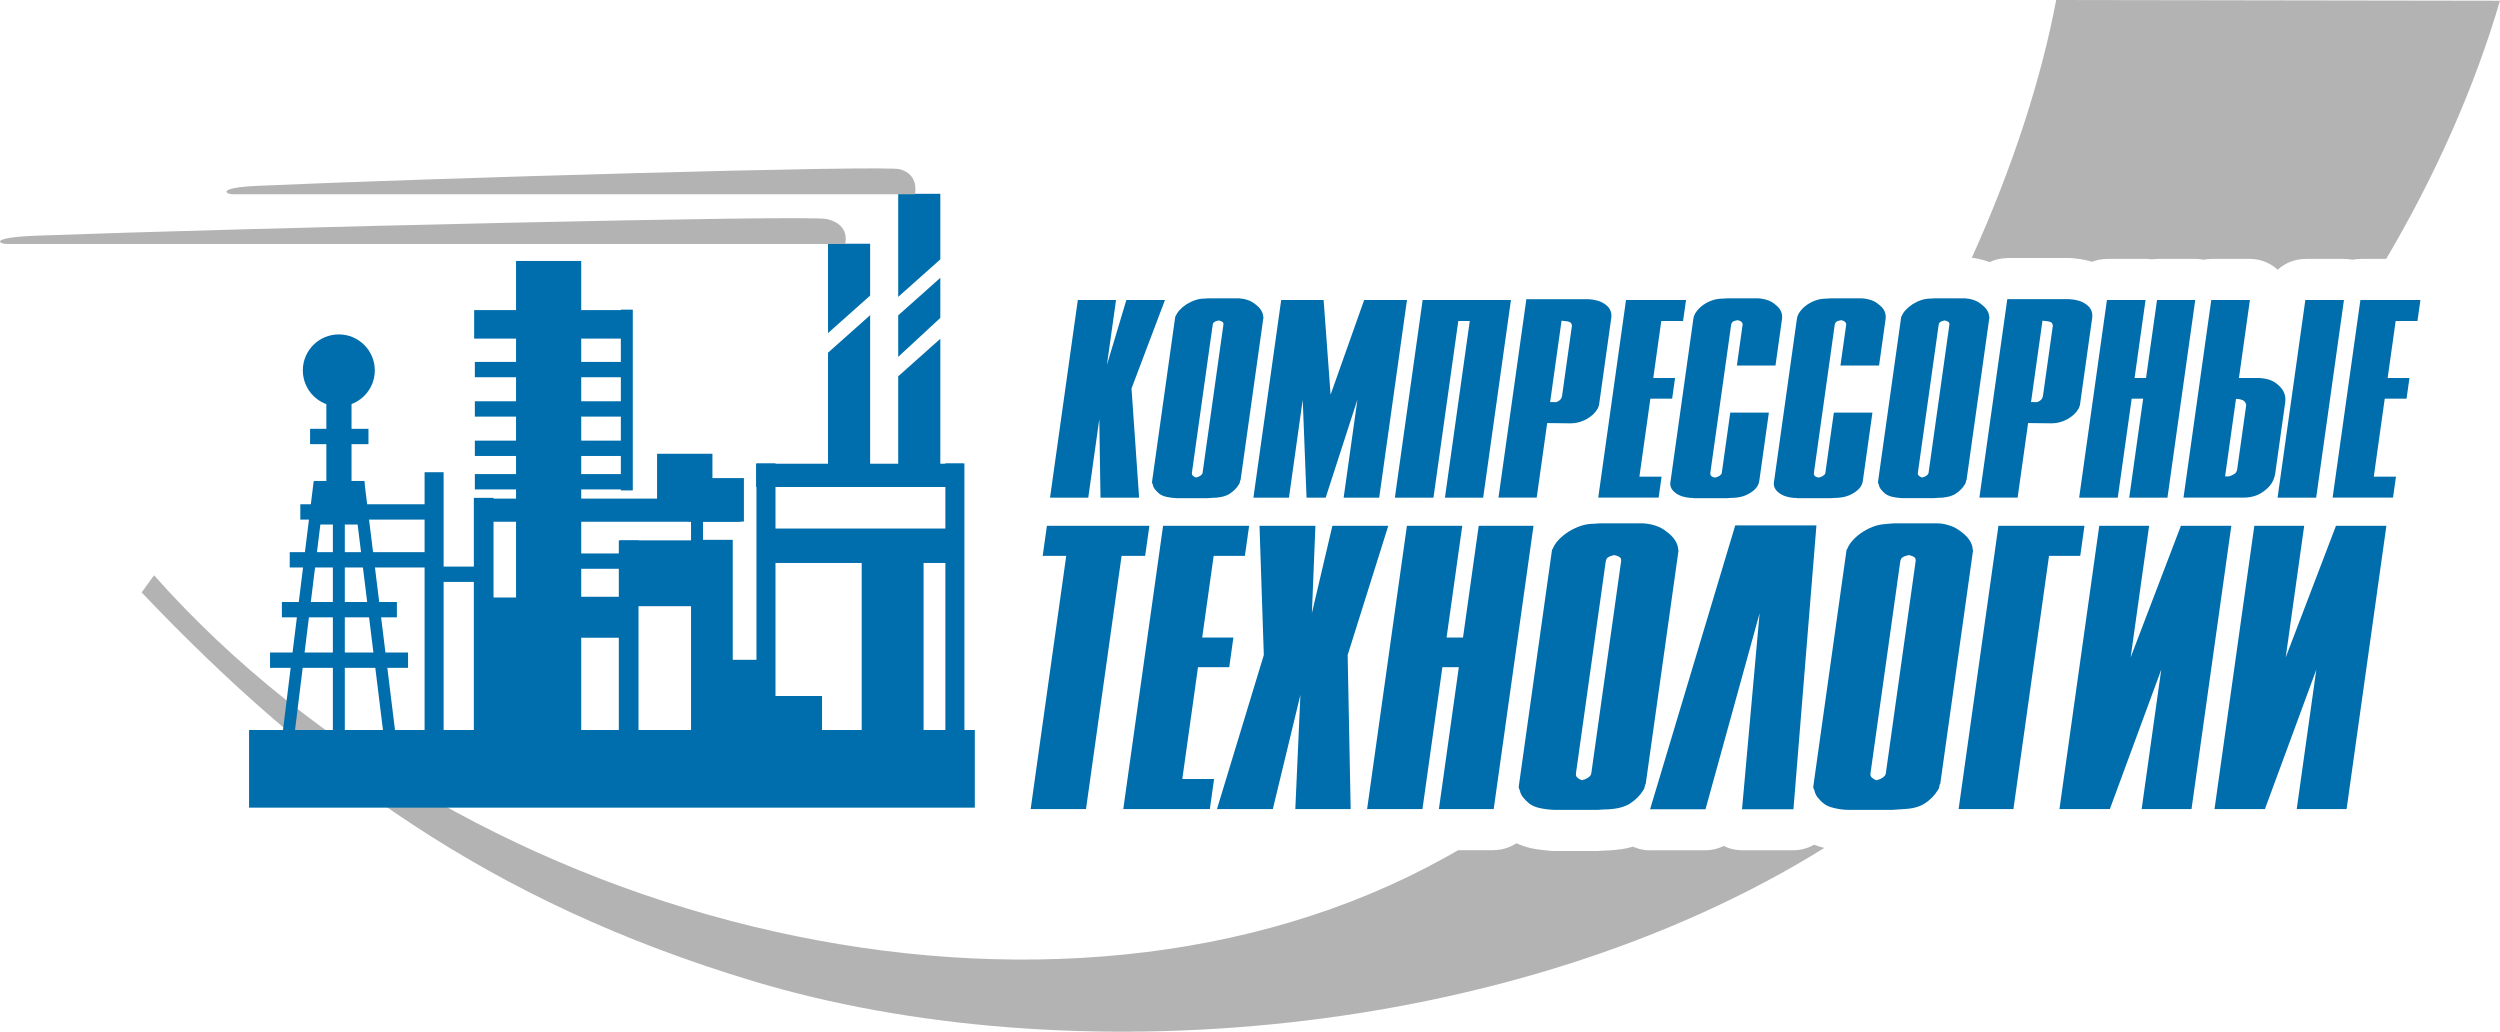 <?xml version="1.0" encoding="UTF-8"?>
<!DOCTYPE svg PUBLIC "-//W3C//DTD SVG 1.1//EN" "http://www.w3.org/Graphics/SVG/1.1/DTD/svg11.dtd">
<!-- Creator: CorelDRAW 2017 -->
<svg xmlns="http://www.w3.org/2000/svg" xml:space="preserve" width="91.16mm" height="37.62mm" version="1.1" style="shape-rendering:geometricPrecision; text-rendering:geometricPrecision; image-rendering:optimizeQuality; fill-rule:evenodd; clip-rule:evenodd"
viewBox="0 0 1896.56 782.68"
 xmlns:xlink="http://www.w3.org/1999/xlink">
 <defs>
  <style type="text/css">
   <![CDATA[
    .str0 {stroke:#006EAC;stroke-width:4.16;stroke-miterlimit:22.926}
    .str1 {stroke:#006EAC;stroke-width:1.59;stroke-miterlimit:22.926}
    .fil1 {fill:#006EAC}
    .fil0 {fill:#B3B3B3}
    .fil2 {fill:#006EAC;fill-rule:nonzero}
   ]]>
  </style>
 </defs>
 <g id="Слой_x0020_1">
  <path class="fil0" d="M1810.24 196.4c36.88,-62.57 66.48,-128.51 86.32,-195.86l-336.68 -0.54c-10.9,57.86 -32.27,125.52 -64.03,195.54 3.87,0.47 7.64,1.32 11.32,2.57l2.14 0.77c4.11,-1.97 8.69,-3.06 13.45,-3.06l0 -0.07 46.98 0c1.61,0 3.2,0.12 4.74,0.36 1.39,0.14 2.75,0.32 4.08,0.53 2.95,0.48 5.43,1.03 7.43,1.64l1.04 0.33c3.54,-1.39 7.37,-2.14 11.33,-2.13l0 -0.07 29.29 0c1.56,0 3.1,0.12 4.6,0.34 1.35,-0.18 2.72,-0.27 4.1,-0.27l0 -0.07 29 0c2.15,0 4.24,0.22 6.27,0.63 1.92,-0.37 3.9,-0.56 5.91,-0.56l0 -0.07 29.29 0c8.13,0 15.53,3.11 21.08,8.2 5.6,-5.1 13.03,-8.13 20.98,-8.13l0 -0.07 29.29 0c2.2,0 4.34,0.23 6.41,0.66 1.97,-0.39 4,-0.59 6.06,-0.59l0 -0.07 19.59 0zm-704.02 448.57c-3.4,1.96 -6.83,3.89 -10.27,5.8 -293.2,162.59 -737.62,57.65 -979.11,-214.34l-9.4 13.02c130.83,137.44 264.03,234.63 463.81,294.83 237.91,71.69 576.66,45.67 812.73,-101.02 -2.64,-0.63 -5.25,-1.43 -7.83,-2.44 -4.58,2.67 -9.91,4.19 -15.6,4.19l-39 0.01c-0.89,-0 -1.78,-0.04 -2.68,-0.12 -4.01,-0.35 -7.77,-1.44 -11.17,-3.13 -4.17,2.08 -8.88,3.25 -13.85,3.25l-39.75 0.01c-3.67,0.27 -7.46,-0.1 -11.2,-1.22 -1.4,-0.42 -2.74,-0.93 -4.03,-1.51 -1.49,0.44 -2.98,0.83 -4.46,1.15 -2.39,0.52 -5.37,0.96 -8.92,1.3 -3.25,0.32 -6,0.48 -8.26,0.51l-2.58 0.19c-0.74,0.05 -1.47,0.07 -2.19,0.08l0 0.05 -33.67 0c-1.5,0 -2.97,-0.11 -4.41,-0.31 -1.72,-0.14 -3.48,-0.32 -5.28,-0.55 -3.4,-0.43 -6.13,-0.89 -8.2,-1.37 -2.97,-0.69 -6.05,-1.71 -9.22,-3.05l-1.33 -0.58c-4.98,3.3 -10.93,5.19 -17.2,5.19l0 0.07 -26.92 0z"/>
  <path class="fil1 str0" d="M257.03 255.77c13.93,0 25.22,11.29 25.22,25.22 0,13.93 -11.29,25.22 -25.22,25.22 -13.93,0 -25.22,-11.29 -25.22,-25.22 0,-13.93 11.29,-25.22 25.22,-25.22z"/>
  <polygon class="fil1 str0" points="249.66,283.54 264.59,283.54 264.59,387.13 249.66,387.13 "/>
  <polygon class="fil1 str0" points="237.32,327.4 277.44,327.4 277.44,334.87 237.32,334.87 "/>
  <polygon class="fil1 str1" points="253.31,375 260.78,375 260.78,573.78 253.31,573.78 "/>
  <polygon class="fil1 str1" points="238.65,365.96 246.06,366.87 221.73,564.16 214.32,563.24 "/>
  <polygon class="fil1 str1" points="275.68,365.96 268.27,366.87 292.6,564.16 300.01,563.24 "/>
  <polygon class="fil1 str1" points="275.62,397.13 239.17,397.13 239.17,365.66 275.62,365.66 "/>
  <polygon class="fil1 str0" points="362.3,361.74 476.67,361.74 476.67,369.21 362.3,369.21 "/>
  <polygon class="fil1 str0" points="221.87,420.96 330.85,420.96 330.85,428.43 221.87,428.43 "/>
  <polygon class="fil1 str0" points="215.92,458.78 299.01,458.78 299.01,466.25 215.92,466.25 "/>
  <polygon class="fil1 str0" points="206.94,497.1 307.47,497.1 307.47,504.57 206.94,504.57 "/>
  <polygon class="fil1 str1" points="322.89,359.03 335.74,359.03 335.74,557.81 322.89,557.81 "/>
  <polygon class="fil1 str0" points="432.89,454.81 473.02,454.81 473.02,481.73 432.89,481.73 "/>
  <polygon class="fil1 str0" points="191.02,555.88 737.43,555.88 737.43,610.62 191.02,610.62 "/>
  <polygon class="fil1 str0" points="393.56,200.06 438.84,200.06 438.84,560.36 393.56,560.36 "/>
  <polygon class="fil1 str0" points="362.3,380.34 559.87,380.34 559.87,393.73 362.3,393.73 "/>
  <polygon class="fil1 str0" points="362.3,336.36 476.67,336.36 476.67,343.83 362.3,343.83 "/>
  <polygon class="fil1 str0" points="362.3,306.5 476.67,306.5 476.67,313.97 362.3,313.97 "/>
  <polygon class="fil1 str0" points="362.3,276.64 476.67,276.64 476.67,284.11 362.3,284.11 "/>
  <polygon class="fil1 str0" points="361.78,237.33 476.67,237.33 476.67,254.8 361.78,254.8 "/>
  <polygon class="fil1 str1" points="471.78,235.7 479.25,235.7 479.25,371.25 471.78,371.25 "/>
  <polygon class="fil1 str1" points="360.26,378.48 373.61,378.48 373.61,577.26 360.26,577.26 "/>
  <polygon class="fil1 str1" points="470.24,410.83 483.59,410.83 483.59,595.19 470.24,595.19 "/>
  <polygon class="fil1 str0" points="374.06,455.36 411.38,455.36 411.38,567.33 374.06,567.33 "/>
  <polygon class="fil1 str0" points="429.39,421.96 538.38,421.96 538.38,429.42 429.39,429.42 "/>
  <polygon class="fil1 str1" points="525.03,353.1 532.5,353.1 532.5,559.36 525.03,559.36 "/>
  <polygon class="fil1 str0" points="229.9,384.63 330.9,384.63 330.9,392.1 229.9,392.1 "/>
  <polygon class="fil1 str0" points="329.88,431.91 370.01,431.91 370.01,439.38 329.88,439.38 "/>
  <polygon class="fil1 str0" points="472.19,412.01 548.33,412.01 548.33,457.8 472.19,457.8 "/>
  <polygon class="fil1 str0" points="527.83,411.61 553.8,411.61 553.8,562.89 527.83,562.89 "/>
  <polygon class="fil1 str0" points="500.55,346.32 538.38,346.32 538.38,384.64 500.55,384.64 "/>
  <polygon class="fil1 str0" points="524.44,364.78 562.26,364.78 562.26,393.6 524.44,393.6 "/>
  <polygon class="fil1 str1" points="574.66,352.34 587.51,352.34 587.51,554.82 574.66,554.82 "/>
  <polygon class="fil1 str1" points="717.98,352.34 730.83,352.34 730.83,554.82 717.98,554.82 "/>
  <polygon class="fil1 str0" points="582.67,403.05 721.01,403.05 721.01,425 582.67,425 "/>
  <polygon class="fil1 str0" points="655.78,413.55 698.57,413.55 698.57,557.87 655.78,557.87 "/>
  <polygon class="fil1 str0" points="544.26,502.63 584.57,502.63 584.57,565.83 544.26,565.83 "/>
  <polygon class="fil1 str0" points="621.53,581.35 562.8,581.35 562.8,530.09 621.53,530.09 "/>
  <polygon class="fil1 str0" points="575.7,353.87 728.48,353.87 728.48,367.36 575.7,367.36 "/>
  <polygon class="fil1 str1" points="628.95,351.84 659.31,351.84 659.31,240.87 628.95,267.91 "/>
  <polygon class="fil1 str1" points="659.31,185.71 628.95,185.71 628.95,250.92 659.31,223.87 "/>
  <polygon class="fil1 str1" points="682.19,358.32 712.55,358.32 712.55,258.78 682.19,285.83 "/>
  <polygon class="fil1 str1" points="712.55,147.81 682.19,147.81 682.19,223.46 712.55,196.41 "/>
  <polygon class="fil1 str1" points="682.19,268.92 712.55,240.83 712.55,212.55 682.19,239.59 "/>
  <path class="fil1" d="M1360.55 613.94l17.44 -215.34 -61.59 -0.03 -64.61 215.39 42.05 -0.01 41.05 -148.74 -13.35 148.74 39 -0.01zm-551.68 -192.24l-17.87 0 3.21 -22.81 4.16 0 73.58 0 -3.21 22.81 -17.88 0 -26.99 192.07 -4.16 0 -37.83 0 26.99 -192.07 0 0zm103.12 61.97l23.69 0 -3.16 22.5 -23.69 0 -11.91 84.78 24.11 0 -3.21 22.81 -4.15 0 -61.53 0 30.2 -214.88 4.16 0 61.11 0 -3.21 22.81 -23.69 0 -8.71 61.97 0 0zm11.23 130.1l35.54 -116.85 -3.27 -98.04 4.16 0 38.25 0 -2.67 66.28 15.55 -66.28 4.16 0 38.25 0 -30.82 98.04 2.28 116.85 -4.16 0 -37.83 0 3.86 -86.63 -20.91 86.63 -4.15 0 -38.25 0 0 0zm148.26 -214.88l37.83 0 -11.91 84.78 12.47 0 11.92 -84.78 4.16 0 37.41 0 -30.2 214.88 -4.16 0 -37.42 0 15.12 -107.6 -12.47 0 -15.12 107.6 -4.16 0 -37.83 0 30.2 -214.88 4.16 0 0 0zm142.01 -1.85l33.26 0c3.3,0.21 6.47,0.82 9.51,1.85 3.04,1.03 5.8,2.57 8.29,4.62 2.76,2.06 4.82,4.16 6.18,6.32 1.36,2.16 2.16,4.37 2.39,6.63 -0.03,0.2 -0.05,0.36 -0.06,0.46 -0.01,0.1 0.1,0.26 0.35,0.46 -0.03,0.21 -0.05,0.36 -0.07,0.46 -0.01,0.1 -0.04,0.26 -0.06,0.46 -0.03,0.21 -0.06,0.41 -0.09,0.62 -0.03,0.21 -0.06,0.41 -0.09,0.62l-24.35 173.26c-0.06,0.41 -0.11,0.77 -0.15,1.08 -0.04,0.31 -0.08,0.57 -0.11,0.77 -0.33,0.41 -0.52,0.72 -0.55,0.93 -0.03,0.21 -0.07,0.51 -0.13,0.92 -0.09,0.62 -0.24,1.18 -0.45,1.7 -0.21,0.51 -0.48,0.98 -0.82,1.39 -1.09,1.85 -2.45,3.6 -4.07,5.24 -1.62,1.64 -3.65,3.29 -6.1,4.93 -2.42,1.44 -5.27,2.52 -8.56,3.24 -3.29,0.72 -7.01,1.08 -11.17,1.08l-4.2 0.31 -33.67 0c-4.13,-0.2 -7.74,-0.67 -10.82,-1.39 -3.09,-0.72 -5.64,-1.8 -7.65,-3.24 -1.98,-1.65 -3.63,-3.29 -4.92,-4.93 -1.29,-1.65 -2.09,-3.39 -2.38,-5.24 -0.22,-0.41 -0.43,-0.87 -0.64,-1.39 -0.2,-0.51 -0.26,-1.08 -0.18,-1.7 0.06,-0.41 0.1,-0.72 0.13,-0.92 0.03,-0.21 0.07,-0.51 0.13,-0.93 0.03,-0.2 0.07,-0.46 0.11,-0.77 0.04,-0.31 0.08,-0.57 0.11,-0.77l24.44 -173.88c0,0 0.01,-0.1 0.04,-0.31 0.03,-0.21 0.06,-0.41 0.09,-0.62 0.06,-0.41 0.11,-0.77 0.15,-1.08 0.04,-0.31 0.22,-0.57 0.52,-0.77 0.87,-2.26 2.29,-4.47 4.25,-6.63 1.97,-2.16 4.48,-4.26 7.54,-6.32 3.34,-2.06 6.6,-3.6 9.8,-4.62 3.19,-1.03 6.45,-1.54 9.78,-1.54l4.2 -0.31 0 0zm16.34 28.67c0.09,-0.62 0.04,-1.23 -0.16,-1.85 -0.19,-0.62 -0.55,-1.03 -1.08,-1.23 -0.5,-0.41 -1.08,-0.72 -1.74,-0.92 -0.66,-0.21 -1.39,-0.41 -2.2,-0.62 -0.86,0.21 -1.65,0.41 -2.37,0.62 -0.72,0.21 -1.39,0.51 -2,0.92 -0.58,0.21 -1.06,0.62 -1.42,1.23 -0.36,0.62 -0.6,1.34 -0.72,2.16l-22.53 160.31c-0.15,1.03 -0.12,1.8 0.09,2.31 0.21,0.51 0.56,0.98 1.05,1.39 0.5,0.41 1,0.77 1.51,1.08 0.51,0.31 1.17,0.57 1.97,0.77 0.86,-0.21 1.66,-0.46 2.39,-0.77 0.74,-0.31 1.41,-0.67 2.02,-1.08 0.61,-0.41 1.16,-0.87 1.65,-1.39 0.49,-0.51 0.79,-1.18 0.91,-2.01l22.62 -160.93 0 0zm207.09 -28.67l33.25 0c3.3,0 6.47,0.83 9.51,1.85 3.04,1.02 5.75,2.64 8.29,4.62 2.7,2.12 4.82,4.17 6.18,6.32 1.35,2.15 2.21,4.36 2.39,6.63 0.01,0.2 -0.05,0.36 -0.06,0.46 -0.01,0.1 0.1,0.26 0.35,0.46 -0.03,0.21 -0.05,0.36 -0.06,0.46 -0.01,0.1 -0.04,0.26 -0.06,0.46 -0.03,0.21 -0.06,0.41 -0.09,0.62 -0.03,0.21 -0.06,0.42 -0.09,0.62l-24.35 173.26c-0.05,0.4 -0.11,0.77 -0.15,1.08 -0.04,0.31 -0.08,0.57 -0.11,0.77 -0.33,0.41 -0.52,0.72 -0.55,0.93 -0.03,0.21 -0.08,0.52 -0.13,0.92 -0.08,0.61 -0.24,1.19 -0.45,1.7 -0.21,0.51 -0.54,0.94 -0.82,1.39 -1.14,1.81 -2.45,3.6 -4.06,5.24 -1.61,1.64 -3.61,3.36 -6.1,4.93 -2.38,1.5 -5.28,2.52 -8.56,3.24 -3.28,0.71 -7.03,0.78 -11.17,1.08l-4.2 0.31 -33.67 0c-4.13,0 -7.74,-0.67 -10.82,-1.39 -3.09,-0.72 -5.69,-1.73 -7.65,-3.24 -2.04,-1.57 -3.63,-3.29 -4.92,-4.93 -1.29,-1.64 -1.98,-3.42 -2.38,-5.24 -0.1,-0.45 -0.43,-0.88 -0.63,-1.39 -0.2,-0.51 -0.26,-1.08 -0.18,-1.7 0.05,-0.41 0.1,-0.72 0.13,-0.92 0.03,-0.21 0.08,-0.52 0.13,-0.93 0.02,-0.2 0.06,-0.46 0.11,-0.77 0.04,-0.31 0.08,-0.57 0.11,-0.77l24.44 -173.88c0,0 0.01,-0.1 0.04,-0.31 0.03,-0.21 0.06,-0.41 0.09,-0.62 0.05,-0.41 0.11,-0.78 0.15,-1.08 0.04,-0.3 0.22,-0.57 0.52,-0.77 0.87,-2.26 2.3,-4.48 4.26,-6.63 1.96,-2.16 4.44,-4.33 7.54,-6.32 3.29,-2.12 6.61,-3.6 9.8,-4.62 3.19,-1.02 6.46,-1.3 9.78,-1.54l4.2 -0.31 0 0zm16.34 28.67c0.09,-0.62 0.04,-1.23 -0.15,-1.85 -0.19,-0.62 -0.55,-1.03 -1.08,-1.23 -0.5,-0.41 -1.08,-0.72 -1.74,-0.92 -0.66,-0.21 -1.4,-0.41 -2.2,-0.62 -0.86,0.21 -1.65,0.41 -2.37,0.62 -0.72,0.21 -1.39,0.51 -2,0.92 -0.58,0.21 -1.06,0.62 -1.42,1.23 -0.36,0.61 -0.61,1.34 -0.72,2.16l-22.53 160.31c-0.14,1.02 -0.11,1.8 0.09,2.31 0.2,0.51 0.56,0.98 1.05,1.39 0.49,0.41 1,0.77 1.51,1.08 0.51,0.3 1.17,0.57 1.97,0.77 0.86,-0.21 1.66,-0.47 2.39,-0.77 0.73,-0.3 1.41,-0.67 2.02,-1.08 0.61,-0.41 1.16,-0.87 1.65,-1.39 0.49,-0.51 0.79,-1.18 0.91,-2.01l22.62 -160.93 0 0zm70.01 188.06l-37.41 0 30.2 -214.88 4.16 0 61.11 0 -3.21 22.81 -23.69 0 -26.99 192.07 -4.16 0 0 0zm93.07 -115l38.15 -99.89 4.16 0 34.09 0 -30.2 214.88 -4.16 0 -33.67 0 14.86 -105.75 -38.97 105.75 -4.16 0 -34.09 0 30.2 -214.88 4.16 0 33.67 0 -14.04 99.89 0 0zm117.64 0l38.15 -99.89 4.16 0 34.09 0 -30.2 214.88 -4.16 0 -33.67 0 14.86 -105.75 -38.97 105.75 -4.16 0 -34.09 0 30.2 -214.88 4.16 0 33.67 0 -14.04 99.89 0 0z"/>
  <path class="fil0" d="M641.14 185.12l-635.23 0c-7.32,0 -14.52,-5.01 22.48,-6.36 155.01,-5.67 587.36,-15.94 598.83,-12.59 18.36,4.15 13.92,18.95 13.92,18.95z"/>
  <path class="fil0" d="M694.09 147.36l-517.47 0c-5.96,0 -11.83,-5.01 18.31,-6.36 126.27,-5.67 478.47,-15.94 487.82,-12.59 14.95,4.15 11.34,18.95 11.34,18.95z"/>
  <path class="fil2" d="M834.86 377.53l-0.91 -59.58 -8.37 59.58 -2.9 0 -26.1 0 21.07 -149.92 2.9 0 26.1 0 -6.92 49.25 14.75 -49.25 2.9 0 26.39 0 -25.38 67.11 5.76 82.81 -2.9 0 -26.39 0 0 0zm81.86 -151.21l23.2 0c2.3,0.14 4.51,0.57 6.63,1.29 2.12,0.72 4.05,1.79 5.78,3.22 1.92,1.44 3.36,2.9 4.31,4.41 0.95,1.51 1.5,3.05 1.67,4.62 -0.02,0.14 -0.04,0.25 -0.05,0.32 -0.01,0.07 0.07,0.18 0.25,0.32 -0.02,0.14 -0.04,0.25 -0.04,0.32 -0.01,0.07 -0.03,0.18 -0.05,0.32 -0.02,0.14 -0.04,0.29 -0.06,0.43 -0.02,0.14 -0.04,0.29 -0.06,0.43l-16.99 120.88c-0.04,0.29 -0.07,0.54 -0.11,0.75 -0.03,0.21 -0.06,0.39 -0.07,0.54 -0.24,0.29 -0.36,0.5 -0.38,0.64 -0.02,0.14 -0.05,0.36 -0.09,0.64 -0.06,0.43 -0.16,0.83 -0.31,1.18 -0.15,0.36 -0.34,0.68 -0.57,0.97 -0.76,1.29 -1.7,2.51 -2.83,3.66 -1.13,1.15 -2.54,2.29 -4.25,3.44 -1.69,1 -3.68,1.76 -5.97,2.26 -2.29,0.5 -4.89,0.75 -7.79,0.75l-2.93 0.22 -23.49 0c-2.88,-0.14 -5.4,-0.47 -7.55,-0.97 -2.15,-0.5 -3.93,-1.26 -5.34,-2.26 -1.38,-1.15 -2.53,-2.29 -3.43,-3.44 -0.9,-1.15 -1.45,-2.37 -1.66,-3.66 -0.15,-0.29 -0.3,-0.61 -0.45,-0.97 -0.14,-0.36 -0.18,-0.75 -0.12,-1.18 0.04,-0.29 0.07,-0.5 0.09,-0.64 0.02,-0.14 0.05,-0.36 0.09,-0.64 0.02,-0.14 0.05,-0.32 0.07,-0.54 0.03,-0.22 0.06,-0.4 0.08,-0.54l17.05 -121.31c0,0 0.01,-0.07 0.03,-0.21 0.02,-0.14 0.04,-0.29 0.06,-0.43 0.04,-0.29 0.07,-0.54 0.11,-0.75 0.03,-0.21 0.15,-0.39 0.36,-0.54 0.61,-1.58 1.6,-3.12 2.97,-4.62 1.37,-1.51 3.12,-2.98 5.26,-4.41 2.33,-1.43 4.61,-2.51 6.83,-3.22 2.23,-0.72 4.5,-1.08 6.82,-1.08l2.93 -0.22 0 0zm11.4 20c0.06,-0.43 0.02,-0.86 -0.11,-1.29 -0.13,-0.43 -0.38,-0.72 -0.75,-0.86 -0.35,-0.29 -0.75,-0.5 -1.21,-0.64 -0.46,-0.14 -0.98,-0.29 -1.54,-0.43 -0.6,0.14 -1.15,0.29 -1.66,0.43 -0.5,0.14 -0.97,0.36 -1.4,0.64 -0.41,0.14 -0.74,0.43 -0.99,0.86 -0.25,0.43 -0.42,0.93 -0.5,1.51l-15.72 111.85c-0.1,0.72 -0.08,1.25 0.06,1.61 0.14,0.36 0.39,0.68 0.73,0.97 0.35,0.29 0.7,0.54 1.05,0.75 0.36,0.22 0.81,0.4 1.38,0.54 0.6,-0.14 1.15,-0.32 1.67,-0.54 0.52,-0.21 0.99,-0.47 1.41,-0.75 0.43,-0.29 0.81,-0.61 1.15,-0.97 0.34,-0.36 0.55,-0.82 0.63,-1.4l15.78 -112.28 0 0zm68.86 131.2l-5.8 0 -2.91 -74.21 -10.43 74.21 -2.9 0 -24.07 0 21.07 -149.92 2.9 0 29.29 0 5.28 71.84 25.47 -71.84 2.9 0 29.58 0 -21.07 149.92 -2.9 0 -24.07 0 10.46 -74.42 -24.09 74.42 -2.9 0 -5.8 0 0 0zm87.59 0l-26.39 0 21.07 -149.92 2.9 0 64.09 0 -21.07 149.92 -2.9 0 -26.1 0 18.83 -134 -8.7 0 -18.83 134 -2.9 0 0 0zm120.34 -150.56c2.69,0.14 5.1,0.54 7.23,1.18 2.13,0.64 4.08,1.61 5.83,2.9 1.75,1.29 2.99,2.8 3.72,4.52 0.73,1.72 0.95,3.58 0.66,5.59l-9.22 65.6c-0.04,0.29 -0.07,0.5 -0.09,0.64 -0.02,0.14 -0.04,0.29 -0.06,0.43 -0.21,0.14 -0.33,0.29 -0.35,0.43 -0.02,0.14 -0.04,0.29 -0.06,0.43 -0.04,0.29 -0.13,0.57 -0.26,0.86 -0.14,0.29 -0.32,0.57 -0.56,0.86 -0.78,1.43 -1.84,2.76 -3.17,3.98 -1.33,1.22 -2.95,2.4 -4.85,3.55 -1.88,1 -3.83,1.79 -5.84,2.37 -2.01,0.57 -4.08,0.86 -6.21,0.86l-17.95 -0.21 -7.95 56.57 -2.9 0 -26.1 0 21.16 -150.56 2.9 0 44.08 0 0 0zm-20.25 16.13l-8.7 61.95 2.61 0c0.94,0.14 1.72,0.11 2.33,-0.11 0.61,-0.22 1.23,-0.54 1.88,-0.97 0.64,-0.43 1.15,-0.97 1.53,-1.61 0.38,-0.64 0.63,-1.4 0.75,-2.26l7.47 -53.13c-0.11,-0.57 -0.32,-1.15 -0.63,-1.72 -0.31,-0.57 -0.83,-0.93 -1.59,-1.08 -0.73,-0.29 -1.58,-0.47 -2.54,-0.54 -0.95,-0.07 -2,-0.18 -3.15,-0.32l0.03 -0.22zm69.56 43.66l16.53 0 -2.21 15.7 -16.53 0 -8.31 59.15 16.82 0 -2.24 15.92 -2.9 0 -42.92 0 21.07 -149.92 2.9 0 42.63 0 -2.24 15.92 -16.53 0 -6.08 43.23 0 0zm30.39 -44.95c0.26,-1.86 1.05,-3.69 2.37,-5.48 1.32,-1.79 3.05,-3.48 5.21,-5.06 2.35,-1.58 4.74,-2.76 7.17,-3.55 2.43,-0.79 5.1,-1.18 8,-1.18l2.93 -0.22 23.2 0c2.69,0.14 5.18,0.61 7.49,1.4 2.31,0.79 4.31,1.97 6.03,3.55 1.92,1.43 3.29,3.08 4.09,4.95 0.8,1.86 1.06,3.8 0.78,5.81l-4.96 35.28 -2.9 0 -26.39 0 4.35 -30.97c0.06,-0.43 -0.02,-0.86 -0.25,-1.29 -0.23,-0.43 -0.52,-0.79 -0.86,-1.08 -0.35,-0.29 -0.75,-0.5 -1.21,-0.64 -0.46,-0.14 -0.98,-0.29 -1.54,-0.43 -0.6,0.14 -1.2,0.29 -1.8,0.43 -0.6,0.14 -1.11,0.36 -1.54,0.64 -0.43,0.29 -0.77,0.64 -1.02,1.08 -0.26,0.43 -0.42,0.93 -0.5,1.51l-15.72 111.85c-0.1,0.72 -0.08,1.29 0.05,1.72 0.13,0.43 0.37,0.79 0.72,1.08 0.35,0.29 0.79,0.54 1.35,0.75 0.55,0.21 1.11,0.32 1.69,0.32 0.6,-0.14 1.16,-0.32 1.67,-0.54 0.51,-0.21 0.98,-0.47 1.41,-0.75 0.43,-0.29 0.81,-0.61 1.15,-0.97 0.34,-0.36 0.54,-0.75 0.6,-1.18l6.44 -45.82 2.9 0 26.39 0 -7.25 51.62c-0.28,2.01 -1.01,3.76 -2.19,5.27 -1.18,1.51 -2.83,2.9 -4.94,4.19 -2.11,1.29 -4.37,2.22 -6.77,2.8 -2.4,0.57 -5.05,0.86 -7.95,0.86l-2.93 0.22 -24.94 0c-0.17,-0.14 -0.36,-0.22 -0.55,-0.22 -0.19,0 -0.39,0 -0.58,0 -0.19,0 -0.39,0 -0.58,0 -0.19,0 -0.39,0 -0.58,0 -2.11,-0.14 -4.13,-0.5 -6.09,-1.08 -1.95,-0.57 -3.71,-1.43 -5.29,-2.58 -1.58,-1.15 -2.71,-2.4 -3.38,-3.76 -0.68,-1.36 -0.92,-2.76 -0.72,-4.19l17.47 -124.32 0 0zm78.59 0c0.26,-1.86 1.05,-3.69 2.37,-5.48 1.31,-1.79 3.05,-3.48 5.2,-5.06 2.35,-1.58 4.74,-2.76 7.17,-3.55 2.43,-0.79 5.1,-1.18 8,-1.18l2.93 -0.22 23.2 0c2.69,0.14 5.18,0.61 7.49,1.4 2.31,0.79 4.31,1.97 6.03,3.55 1.93,1.43 3.29,3.08 4.09,4.95 0.8,1.86 1.06,3.8 0.78,5.81l-4.96 35.28 -2.9 0 -26.39 0 4.35 -30.97c0.06,-0.43 -0.02,-0.86 -0.25,-1.29 -0.23,-0.43 -0.52,-0.79 -0.86,-1.08 -0.35,-0.29 -0.75,-0.5 -1.21,-0.64 -0.46,-0.14 -0.97,-0.29 -1.54,-0.43 -0.6,0.14 -1.2,0.29 -1.8,0.43 -0.6,0.14 -1.11,0.36 -1.54,0.64 -0.43,0.29 -0.77,0.64 -1.02,1.08 -0.25,0.43 -0.42,0.93 -0.5,1.51l-15.72 111.85c-0.1,0.72 -0.08,1.29 0.05,1.72 0.13,0.43 0.37,0.79 0.72,1.08 0.35,0.29 0.79,0.54 1.34,0.75 0.55,0.21 1.11,0.32 1.69,0.32 0.6,-0.14 1.16,-0.32 1.67,-0.54 0.51,-0.21 0.98,-0.47 1.41,-0.75 0.43,-0.29 0.81,-0.61 1.15,-0.97 0.34,-0.36 0.54,-0.75 0.6,-1.18l6.44 -45.82 2.9 0 26.39 0 -7.26 51.62c-0.28,2.01 -1.01,3.76 -2.19,5.27 -1.18,1.51 -2.83,2.9 -4.94,4.19 -2.12,1.29 -4.37,2.22 -6.78,2.8 -2.4,0.57 -5.05,0.86 -7.95,0.86l-2.93 0.22 -24.94 0c-0.17,-0.14 -0.36,-0.22 -0.55,-0.22 -0.19,0 -0.39,0 -0.58,0 -0.19,0 -0.39,0 -0.58,0 -0.19,0 -0.39,0 -0.58,0 -2.11,-0.14 -4.13,-0.5 -6.09,-1.08 -1.95,-0.57 -3.71,-1.43 -5.29,-2.58 -1.58,-1.15 -2.7,-2.4 -3.38,-3.76 -0.68,-1.36 -0.92,-2.76 -0.72,-4.19l17.47 -124.32 0 0zm104.26 -15.49l23.2 0c2.3,0.14 4.51,0.57 6.63,1.29 2.12,0.72 4.05,1.79 5.78,3.22 1.92,1.44 3.36,2.9 4.31,4.41 0.95,1.51 1.5,3.05 1.67,4.62 -0.02,0.14 -0.04,0.25 -0.05,0.32 -0.01,0.07 0.07,0.18 0.25,0.32 -0.02,0.14 -0.04,0.25 -0.04,0.32 -0.01,0.07 -0.03,0.18 -0.05,0.32 -0.02,0.14 -0.04,0.29 -0.06,0.43 -0.02,0.14 -0.04,0.29 -0.06,0.43l-16.99 120.88c-0.04,0.29 -0.07,0.54 -0.11,0.75 -0.03,0.21 -0.06,0.39 -0.07,0.54 -0.24,0.29 -0.36,0.5 -0.38,0.64 -0.02,0.14 -0.05,0.36 -0.09,0.64 -0.06,0.43 -0.16,0.83 -0.31,1.18 -0.15,0.36 -0.34,0.68 -0.57,0.97 -0.76,1.29 -1.71,2.51 -2.83,3.66 -1.13,1.15 -2.54,2.29 -4.25,3.44 -1.69,1 -3.68,1.76 -5.97,2.26 -2.29,0.5 -4.89,0.75 -7.79,0.75l-2.93 0.22 -23.49 0c-2.88,-0.14 -5.4,-0.47 -7.55,-0.97 -2.15,-0.5 -3.93,-1.26 -5.34,-2.26 -1.38,-1.15 -2.53,-2.29 -3.43,-3.44 -0.9,-1.15 -1.45,-2.37 -1.66,-3.66 -0.15,-0.29 -0.3,-0.61 -0.44,-0.97 -0.14,-0.36 -0.18,-0.75 -0.12,-1.18 0.04,-0.29 0.07,-0.5 0.09,-0.64 0.02,-0.14 0.05,-0.36 0.09,-0.64 0.02,-0.14 0.05,-0.32 0.07,-0.54 0.03,-0.22 0.06,-0.4 0.08,-0.54l17.05 -121.31c0,0 0.01,-0.07 0.03,-0.21 0.02,-0.14 0.04,-0.29 0.06,-0.43 0.04,-0.29 0.07,-0.54 0.11,-0.75 0.03,-0.21 0.15,-0.39 0.36,-0.54 0.61,-1.58 1.6,-3.12 2.97,-4.62 1.37,-1.51 3.12,-2.98 5.26,-4.41 2.33,-1.43 4.61,-2.51 6.83,-3.22 2.23,-0.72 4.5,-1.08 6.82,-1.08l2.93 -0.22 0 0zm11.4 20c0.06,-0.43 0.02,-0.86 -0.11,-1.29 -0.13,-0.43 -0.38,-0.72 -0.75,-0.86 -0.35,-0.29 -0.75,-0.5 -1.21,-0.64 -0.46,-0.14 -0.98,-0.29 -1.54,-0.43 -0.6,0.14 -1.15,0.29 -1.66,0.43 -0.5,0.14 -0.97,0.36 -1.4,0.64 -0.41,0.14 -0.74,0.43 -0.99,0.86 -0.25,0.43 -0.42,0.93 -0.5,1.51l-15.72 111.85c-0.1,0.72 -0.08,1.25 0.06,1.61 0.14,0.36 0.39,0.68 0.73,0.97 0.35,0.29 0.7,0.54 1.06,0.75 0.36,0.22 0.81,0.4 1.38,0.54 0.6,-0.14 1.15,-0.32 1.67,-0.54 0.52,-0.21 0.99,-0.47 1.41,-0.75 0.43,-0.29 0.81,-0.61 1.15,-0.97 0.34,-0.36 0.55,-0.82 0.63,-1.4l15.78 -112.28 0 0zm90.89 -19.36c2.69,0.14 5.1,0.54 7.23,1.18 2.13,0.64 4.08,1.61 5.83,2.9 1.75,1.29 2.99,2.8 3.72,4.52 0.72,1.72 0.94,3.58 0.66,5.59l-9.22 65.6c-0.04,0.29 -0.07,0.5 -0.09,0.64 -0.02,0.14 -0.04,0.29 -0.06,0.43 -0.21,0.14 -0.33,0.29 -0.35,0.43 -0.02,0.14 -0.04,0.29 -0.06,0.43 -0.04,0.29 -0.13,0.57 -0.26,0.86 -0.14,0.29 -0.32,0.57 -0.56,0.86 -0.78,1.43 -1.84,2.76 -3.17,3.98 -1.33,1.22 -2.95,2.4 -4.85,3.55 -1.88,1 -3.83,1.79 -5.84,2.37 -2.01,0.57 -4.08,0.86 -6.21,0.86l-17.95 -0.21 -7.95 56.57 -2.9 0 -26.1 0 21.16 -150.56 2.9 0 44.08 0 0 0zm-20.25 16.13l-8.71 61.95 2.61 0c0.94,0.14 1.72,0.11 2.33,-0.11 0.61,-0.22 1.23,-0.54 1.87,-0.97 0.64,-0.43 1.15,-0.97 1.53,-1.61 0.38,-0.64 0.63,-1.4 0.75,-2.26l7.47 -53.13c-0.11,-0.57 -0.32,-1.15 -0.63,-1.72 -0.31,-0.57 -0.83,-0.93 -1.59,-1.08 -0.73,-0.29 -1.58,-0.47 -2.54,-0.54 -0.95,-0.07 -2,-0.18 -3.15,-0.32l0.03 -0.22zm51.77 -15.48l26.39 0 -8.31 59.15 8.7 0 8.31 -59.15 2.9 0 26.1 0 -21.07 149.92 -2.9 0 -26.1 0 10.55 -75.07 -8.7 0 -10.55 75.07 -2.9 0 -26.39 0 21.07 -149.92 2.9 0 0 0zm79.17 0l26.39 0 -8.31 59.15 16.24 0c0.17,0.14 0.36,0.21 0.55,0.21 0.19,0 0.39,0 0.58,0 0.19,0 0.34,0 0.44,0 0.1,0 0.24,0 0.43,0 0.17,0.14 0.31,0.21 0.41,0.21 0.1,0 0.24,0 0.43,0 2.28,0.29 4.41,0.93 6.4,1.94 1.99,1 3.82,2.37 5.52,4.09 1.69,1.72 2.88,3.58 3.56,5.59 0.69,2.01 0.86,4.23 0.51,6.67l-7.5 53.34c-0.4,2.87 -1.29,5.41 -2.67,7.64 -1.38,2.22 -3.25,4.19 -5.62,5.91 -2.39,1.86 -4.9,3.19 -7.52,3.98 -2.63,0.79 -5.39,1.18 -8.29,1.18l-2.9 0 -42.63 0 21.07 -149.92 2.9 0 0 0zm7.88 133.78c0.94,0.14 1.92,0.11 2.92,-0.11 0.99,-0.21 1.92,-0.61 2.77,-1.18 1.03,-0.43 1.79,-1 2.27,-1.72 0.49,-0.72 0.79,-1.51 0.91,-2.37l6.8 -48.39c0.08,-0.57 -0.03,-1.15 -0.34,-1.72 -0.31,-0.57 -0.71,-1.15 -1.21,-1.72 -0.71,-0.43 -1.53,-0.79 -2.46,-1.08 -0.93,-0.29 -2.07,-0.43 -3.42,-0.43l-0.26 -0.21 -8.28 58.93 0.29 0 0 0zm89.86 -133.78l-21.07 149.92 -2.9 0 -26.39 0 21.07 -149.92 2.9 0 26.39 0 0 0zm33.16 59.15l16.53 0 -2.21 15.7 -16.53 0 -8.31 59.15 16.82 0 -2.24 15.92 -2.9 0 -42.92 0 21.07 -149.92 2.9 0 42.63 0 -2.24 15.92 -16.53 0 -6.08 43.23 0 0z"/>
 </g>
</svg>
